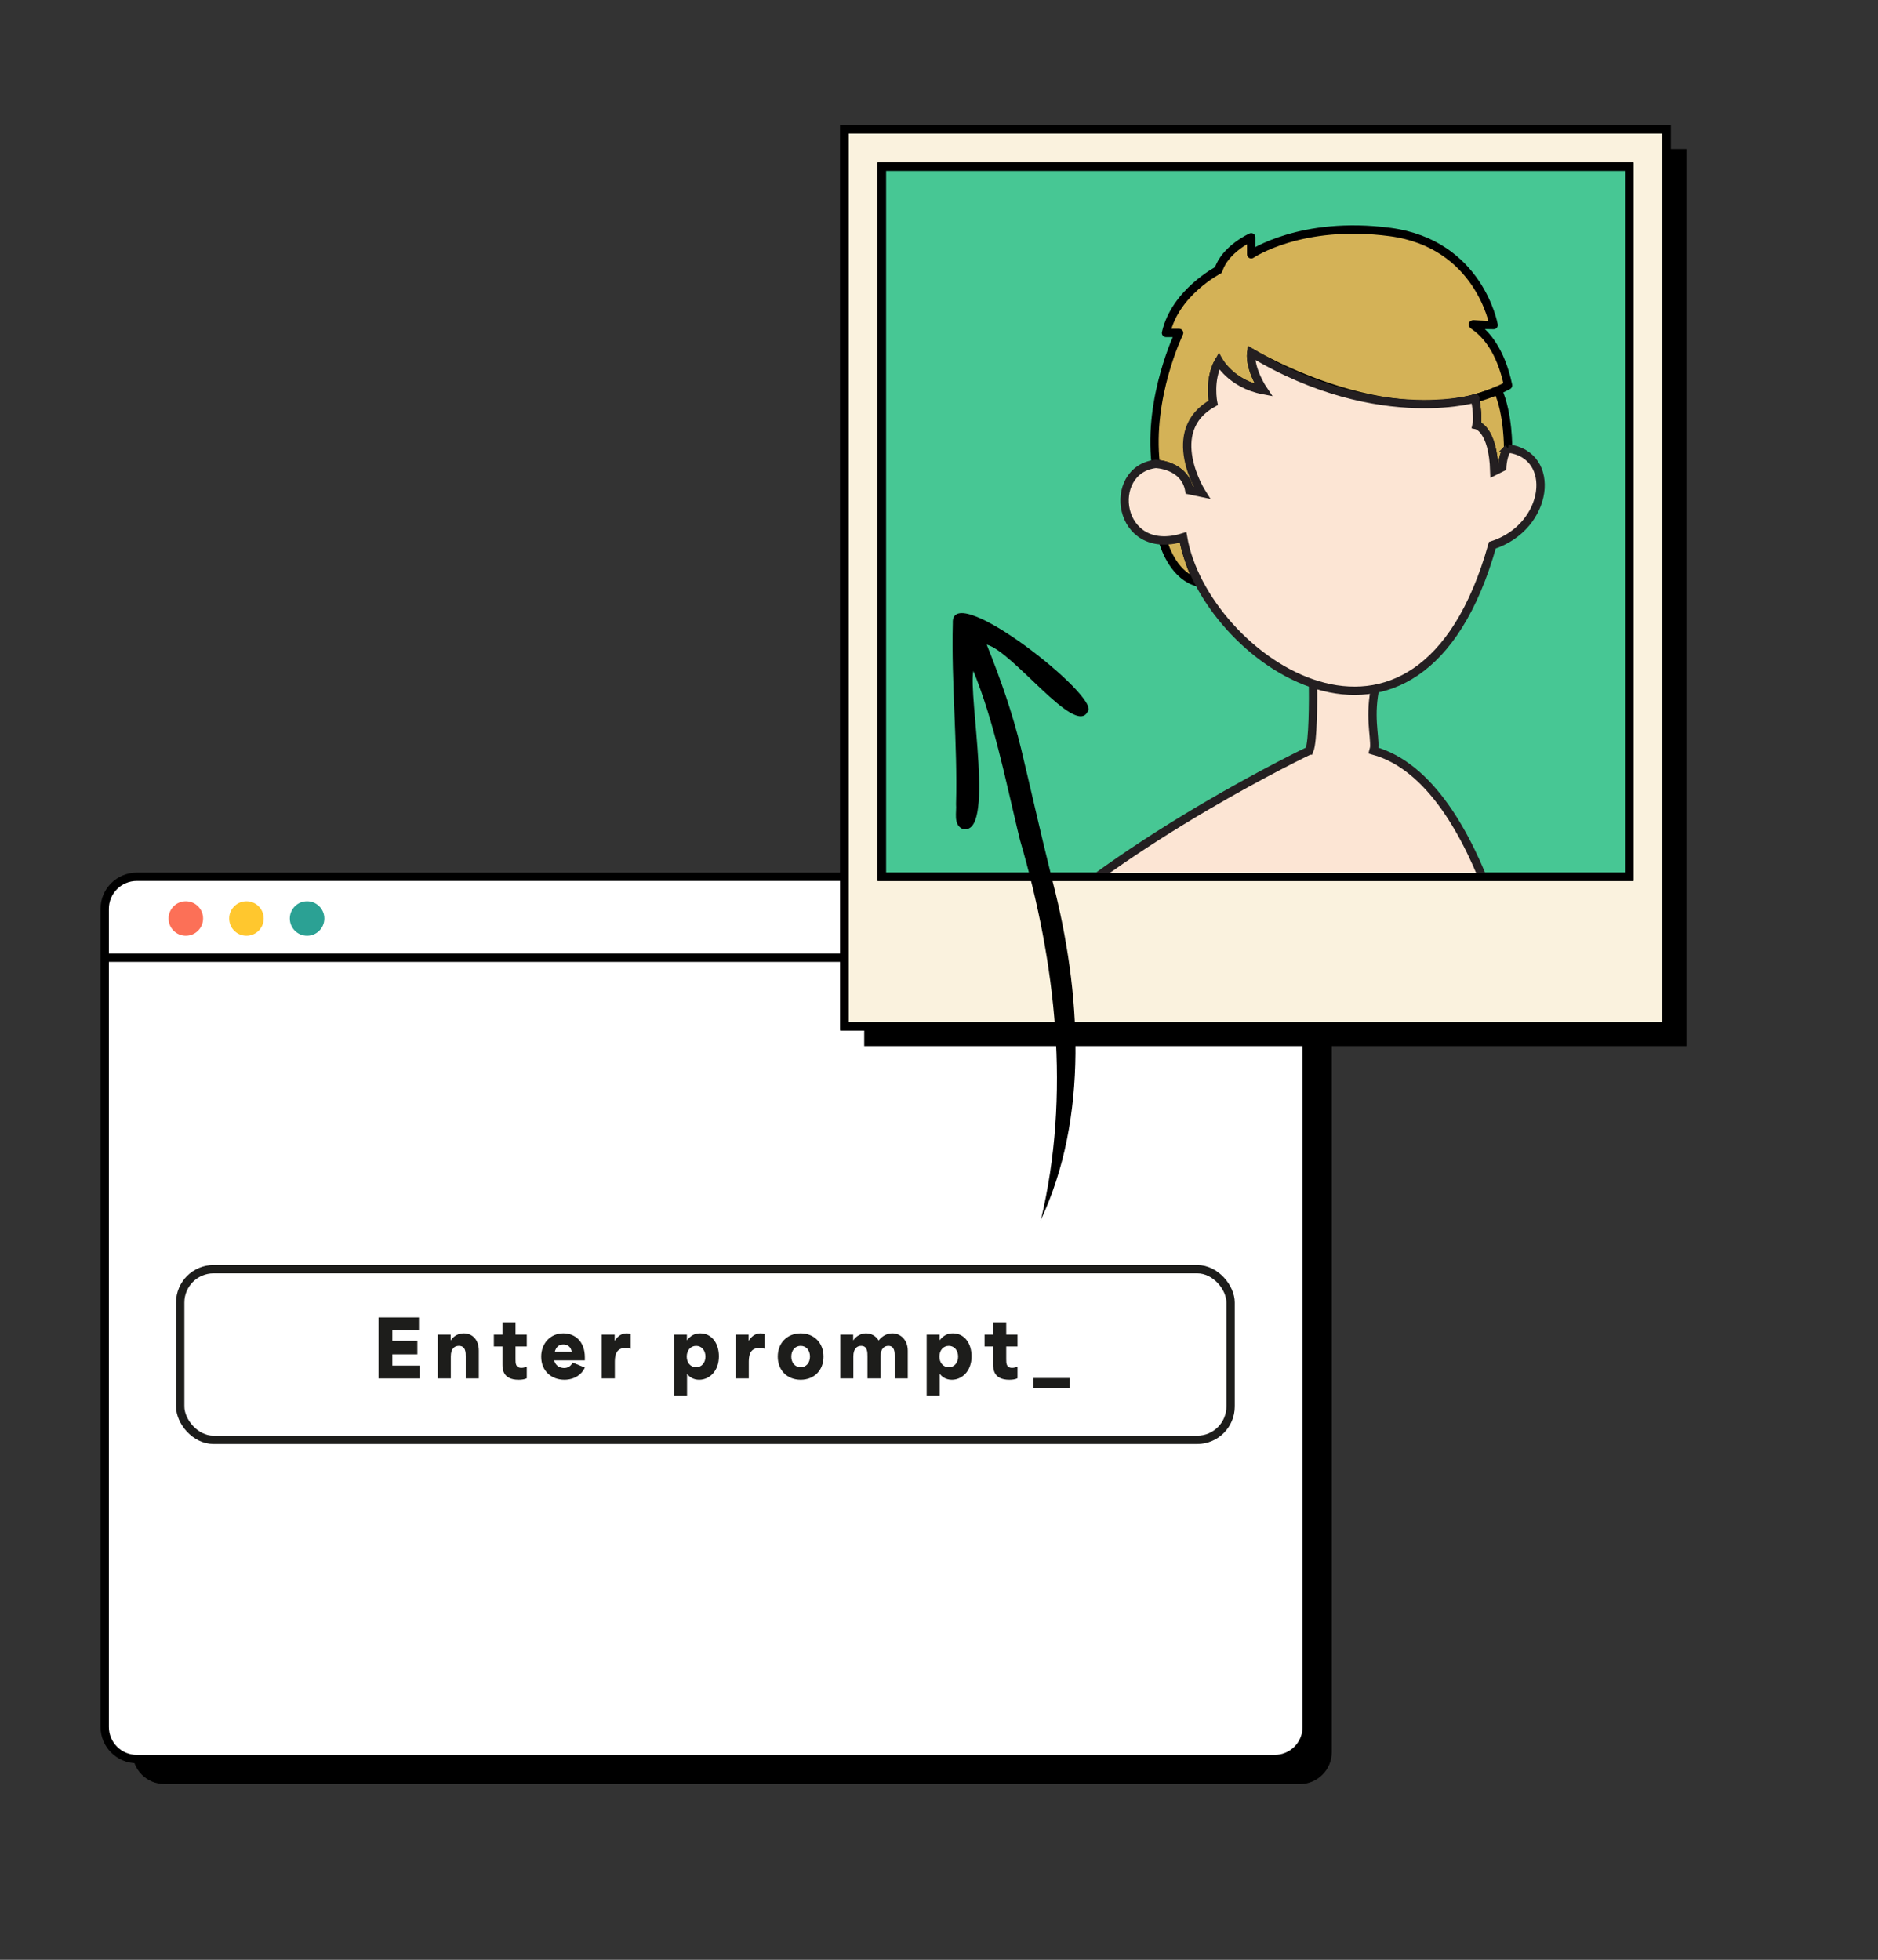<?xml version="1.0" encoding="UTF-8"?><svg id="Capa_1" xmlns="http://www.w3.org/2000/svg" xmlns:xlink="http://www.w3.org/1999/xlink" viewBox="0 0 225.251 235.047"><rect x="0" y="0" width="225.251" height="235.047" fill="#333333" stroke="none"/><defs><style>.cls-1{fill:#47c794;}.cls-1,.cls-2,.cls-3,.cls-4,.cls-5{stroke-miterlimit:10;}.cls-1,.cls-4,.cls-6,.cls-5{stroke:#000;}.cls-2,.cls-3{stroke:#241f21;}.cls-2,.cls-7{fill:#fce5d4;}.cls-3,.cls-4,.cls-8,.cls-9,.cls-6{fill:none;}.cls-10{fill:#2ba194;}.cls-10,.cls-11,.cls-12,.cls-13,.cls-8,.cls-14,.cls-15,.cls-7,.cls-16{stroke-width:0px;}.cls-12{fill:#d4b257;}.cls-13{fill:#fc7057;}.cls-9{stroke:#1d1d1b;}.cls-6{stroke-linecap:round;stroke-linejoin:round;}.cls-14{fill:#fff;}.cls-5{fill:#faf2de;}.cls-17{clip-path:url(#clippath);}.cls-15{fill:#ffc72e;}.cls-16{fill:#1d1d1b;}</style><clipPath id="clippath"><rect class="cls-8" x="114.384" y="20.441" width="90.706" height="84.258"/></clipPath></defs><path class="cls-11" d="m155.901,213.976H19.73c-2.119,0-3.836-1.718-3.836-3.836v-97.813c0-2.119,1.717-3.836,3.836-3.836h136.171c2.118,0,3.836,1.717,3.836,3.836v97.813c0,2.118-1.718,3.836-3.836,3.836"/><path class="cls-14" d="m152.887,210.971H16.404c-2.124,0-3.845-1.723-3.845-3.848v-98.119c0-2.125,1.721-3.848,3.845-3.848h136.483c2.123,0,3.845,1.723,3.845,3.848v98.119c0,2.125-1.722,3.848-3.845,3.848"/><path class="cls-4" d="m16.404,105.156h136.483c2.122,0,3.845,1.723,3.845,3.845v98.122c0,2.124-1.724,3.848-3.848,3.848H16.407c-2.124,0-3.848-1.724-3.848-3.848v-98.122c0-2.122,1.723-3.845,3.845-3.845Z"/><line class="cls-4" x1="12.724" y1="114.865" x2="156.567" y2="114.865"/><path class="cls-13" d="m24.359,110.161c0,1.144-.927,2.071-2.071,2.071-1.144,0-2.071-.927-2.071-2.071,0-1.144.927-2.071,2.071-2.071,1.144,0,2.071.927,2.071,2.071"/><path class="cls-15" d="m31.631,110.161c0,1.144-.927,2.071-2.071,2.071-1.143,0-2.071-.927-2.071-2.071,0-1.144.928-2.071,2.071-2.071,1.144,0,2.071.927,2.071,2.071"/><path class="cls-10" d="m38.903,110.161c0,1.144-.927,2.071-2.071,2.071-1.143,0-2.071-.927-2.071-2.071,0-1.144.928-2.071,2.071-2.071,1.144,0,2.071.927,2.071,2.071"/><rect class="cls-11" x="103.656" y="17.88" width="98.621" height="107.586"/><rect class="cls-5" x="101.277" y="15.501" width="98.621" height="107.586"/><rect class="cls-4" x="101.277" y="15.501" width="98.621" height="107.586"/><rect class="cls-1" x="105.76" y="19.984" width="89.655" height="85.172"/><rect class="cls-4" x="105.76" y="19.984" width="89.655" height="85.172"/><g class="cls-17"><path class="cls-2" d="m157.04,90.021c.457-1.066.471-5.893.445-8.453,2.145.779,5.179.869,7.529.583-.832,3.694-.083,6.021-.189,7.521l-.088.349c13.566,3.72,18.029,32.904,18.029,32.904l-.96.433c2.439,8.996,3.655,14.08,7.09,23.144,5.187,8.173,15.798,21.316,17.515,22.141,4.29,2.061,10.195,1.326,10.698,2.591.801,2.016-2.701,2.953-3.833,2.7,1.449.779,6.086,6.009,10.279,8.228,1.088.574,2.321,2.57-.097,2.56-2.417-.01-6.223-3.792-6.909-3.833-2.08-.126,7.249,5.009,6.412,6.335-1.418,2.246-8.407-4.903-8.869-4.324-.577.721,8.98,6.231,5.315,6.265-1.585.016-6.07-4.016-6.574-3.886-.504.131,1.989,2.134,3.129,3.043,1.14.91.386,1.721-.649,1.481-1.035-.239-6.754-3.776-9.702-8.366-2.947-4.59-4.844-9.462-4.844-9.462-20.486-22.083-20.209-21.137-27.267-44.866l-.479.217c-1.415,7.544.785,30.179.785,30.179-18.233-3.458-43.068,4.087-43.068,4.087-2.755-39.256,7.053-40.619-.786-35.524l-8.33-12.732c13.624-12.95,35.418-23.315,35.418-23.315Z"/></g><path class="cls-12" d="m141.898,64.452c-.607.187-1.52.303-2.485.231.409,1.42,1.574,4.412,4.242,5.161-1.333-2.911-1.757-5.392-1.757-5.392"/><path class="cls-6" d="m141.898,64.452c-.607.187-1.52.303-2.485.231.409,1.42,1.574,4.412,4.242,5.161-1.333-2.911-1.757-5.392-1.757-5.392Z"/><path class="cls-12" d="m150.072,42.289s17.919,10.846,30.808,3.93c-1.813-8.681-7.434-7.231-1.729-7.231,0,0-1.729-9.745-12.418-11.16-10.688-1.415-16.661,2.672-16.661,2.672v-2.043s-3.144,1.414-3.93,3.929c0,0-5.187,2.673-6.287,7.545h1.572s-3.733,7.679-2.81,15.707c0,0,3.478.09,4.028,3.155l1.493.314s-3.759-7.443,1.376-10.793c0,0-.577-2.76.681-4.995,0,0,1.467,2.742,5.344,3.476,0,0-1.677-2.463-1.467-4.506"/><path class="cls-6" d="m150.072,42.289s17.919,10.846,30.808,3.93c-1.813-8.681-7.434-7.231-1.729-7.231,0,0-1.729-9.745-12.418-11.16-10.688-1.415-16.661,2.672-16.661,2.672v-2.043s-3.144,1.414-3.93,3.929c0,0-5.187,2.673-6.287,7.545h1.572s-3.733,7.679-2.81,15.707c0,0,3.478.09,4.028,3.155l1.493.314s-3.759-7.443,1.376-10.793c0,0-.577-2.76.681-4.995,0,0,1.467,2.742,5.344,3.476,0,0-1.677-2.463-1.467-4.506Z"/><path class="cls-12" d="m179.66,46.815c-.909.402-1.839.722-2.781.974.205.602.411,1.472.228,2.203,0,0,1.965,1.414,2.122,6.522l.943-.471s.079-1.674.708-2.252c0,0,.06-4.117-1.22-6.976"/><path class="cls-6" d="m179.66,46.815c-.909.402-1.839.722-2.781.974.205.602.412,2.472.229,3.203,0,0,1.964.414,2.121,5.522l.943-.471s.079-1.674.708-2.252c0,0,.06-4.117-1.22-6.976Z"/><path class="cls-7" d="m180.88,53.791c-.629.578-.707,2.252-.707,2.252l-.943.471c-.157-5.108-2.122-5.522-2.122-5.522.182-.73-.024-2.601-.229-3.204,1.319-.346-11.205,3.94-26.807-5.499-.21,2.044,1.467,4.506,1.467,4.506-3.877-.733-5.344-3.476-5.344-3.476-1.258,2.236-.681,4.995-.681,4.995-6.101,3.351-1.376,10.794-1.376,10.794l-1.493-.314c-.55-3.066-4.028-3.156-4.028-3.156-5.993.701-4.68,11.264,3.282,8.814,2.476,14.551,28.237,32.404,37.095.943,6.826-2.202,7.81-10.877,1.886-11.604"/><path class="cls-3" d="m180.88,53.791c-.629.578-.707,2.252-.707,2.252l-.943.471c-.157-5.108-2.122-5.522-2.122-5.522.182-.73-.024-2.601-.229-3.204,1.319-.346-11.205,3.94-26.807-5.499-.21,2.044,1.467,4.506,1.467,4.506-3.877-.733-5.344-3.476-5.344-3.476-1.258,2.236-.681,4.995-.681,4.995-6.101,3.351-1.376,10.794-1.376,10.794l-1.493-.314c-.55-3.066-4.028-3.156-4.028-3.156-5.993.701-4.68,11.264,3.282,8.814,2.476,14.551,28.237,32.404,37.095.943,6.826-2.202,7.81-10.877,1.886-11.604Z"/><path class="cls-14" d="m177.513,47.607c.117-.035.233-.074.35-.112-.117.038-.233.077-.35.112"/><path class="cls-14" d="m178.135,47.407c.142-.048.283-.099.425-.151-.142.052-.283.102-.425.151"/><path class="cls-11" d="m114.28,74.732c-.189,7.247.585,14.471.39,21.721.085.968-.342,2.368.697,2.923,4.128,1.348.717-16.047,1.384-18.907,2.462,6.086,3.736,12.542,5.257,18.904-.002-.011-.005-.022-.008-.032.014.055.028.111.041.167.106.434.211.868.316,1.302-.003-.014-.006-.027-.01-.041,4.307,14.768,6.107,30.541,2.48,45.625l.001-.001c-.013.01-.024.022-.04.026q-.001-.001-.002-.001c5.863-12.372,4.857-27.528,1.493-40.611.005.022.01.043.016.065-.034-.139-.068-.278-.102-.417.004.014.007.028.01.042-.056-.228-.105-.46-.167-.687.01.04.02.08.029.119-.021-.086-.042-.172-.063-.258.006.021.011.042.016.063-.005-.018-.009-.037-.014-.055.009.035.018.071.027.106-1.25-4.99-2.363-10.015-3.565-15.016.006.025.012.05.019.076-1.029-4.285-2.494-8.446-4.135-12.532,3.147.805,10.627,11.056,12.107,8.038,1.755-1.597-16.437-16.001-16.177-10.619"/><rect class="cls-9" x="21.614" y="152.219" width="125.985" height="20.466" rx="4" ry="4"/><path class="cls-16" d="m45.399,158.002h4.85v1.539h-3.19v1.266h3.002v1.622h-3.002v1.351h3.283v1.539h-4.943v-7.317Z"/><path class="cls-16" d="m52.505,160.065h1.548v.685h.018c.376-.564.957-.835,1.558-.835.976,0,1.801.703,1.801,2.083v3.32h-1.567v-2.627c0-.469,0-1.275-.825-1.275-.45,0-.966.244-.966,1.275v2.627h-1.566v-5.253Z"/><path class="cls-16" d="m60.266,163.611v-2.121h-1.032v-1.425h1.032v-1.463h1.566v1.463h1.351v1.425h-1.351v1.539c0,.459,0,1.023.704,1.023.253,0,.478-.076.647-.141v1.389c-.262.131-.61.178-.976.178-1.941,0-1.941-1.351-1.941-1.866Z"/><path class="cls-16" d="m64.912,162.72c0-1.604,1.098-2.805,2.655-2.805,1.426,0,2.58.994,2.58,2.861v.376h-3.677c.141.628.657.919,1.201.919.394,0,.797-.188,1.004-.657l1.473.6c-.328.778-1.201,1.463-2.458,1.463-1.576,0-2.777-1.078-2.777-2.758Zm3.668-.6c-.122-.61-.507-.872-1.023-.872-.554,0-.882.365-1.013.872h2.036Z"/><path class="cls-16" d="m72.177,160.065h1.548v.713h.037c.263-.431.713-.863,1.398-.863.16,0,.291.018.478.085v1.763c-.225-.076-.478-.094-.638-.094-1.257,0-1.257,1.145-1.257,1.81v1.839h-1.566v-5.253Z"/><path class="cls-16" d="m80.84,160.065h1.548v.666h.018c.469-.581.957-.816,1.577-.816,1.444,0,2.242,1.266,2.242,2.749,0,1.792-1.154,2.814-2.364,2.814-.741,0-1.201-.375-1.455-.713v2.617h-1.566v-7.317Zm2.655,3.912c.657,0,1.117-.534,1.117-1.275,0-.75-.46-1.286-1.117-1.286-.666,0-1.126.535-1.126,1.286,0,.741.459,1.275,1.126,1.275Z"/><path class="cls-16" d="m88.245,160.065h1.548v.713h.037c.263-.431.713-.863,1.398-.863.159,0,.291.018.478.085v1.763c-.225-.076-.478-.094-.638-.094-1.257,0-1.257,1.145-1.257,1.81v1.839h-1.567v-5.253Z"/><path class="cls-16" d="m93.286,162.702c0-1.633,1.126-2.786,2.749-2.786,1.613,0,2.739,1.154,2.739,2.786,0,1.642-1.126,2.776-2.739,2.776-1.623,0-2.749-1.134-2.749-2.776Zm2.749,1.275c.657,0,1.116-.534,1.116-1.275,0-.76-.459-1.286-1.116-1.286-.666,0-1.126.535-1.126,1.286,0,.741.459,1.275,1.126,1.275Z"/><path class="cls-16" d="m100.784,160.065h1.548v.685h.018c.347-.535.957-.835,1.52-.835.628,0,1.201.319,1.501.844h.019c.516-.638,1.135-.844,1.642-.844.957,0,1.848.76,1.848,2.083v3.32h-1.567v-2.627c0-.496,0-1.275-.76-1.275-.422,0-.938.244-.938,1.275v2.627h-1.567v-2.636c0-.497,0-1.266-.76-1.266-.422,0-.938.244-.938,1.275v2.627h-1.566v-5.253Z"/><path class="cls-16" d="m111.146,160.065h1.548v.666h.018c.469-.581.957-.816,1.577-.816,1.444,0,2.242,1.266,2.242,2.749,0,1.792-1.154,2.814-2.364,2.814-.741,0-1.201-.375-1.455-.713v2.617h-1.566v-7.317Zm2.655,3.912c.657,0,1.117-.534,1.117-1.275,0-.75-.46-1.286-1.117-1.286-.666,0-1.126.535-1.126,1.286,0,.741.459,1.275,1.126,1.275Z"/><path class="cls-16" d="m119.124,163.611v-2.121h-1.032v-1.425h1.032v-1.463h1.566v1.463h1.351v1.425h-1.351v1.539c0,.459,0,1.023.703,1.023.254,0,.479-.076.647-.141v1.389c-.262.131-.61.178-.976.178-1.941,0-1.941-1.351-1.941-1.866Z"/><path class="cls-16" d="m123.92,165.272h4.372v1.229h-4.372v-1.229Z"/></svg>
